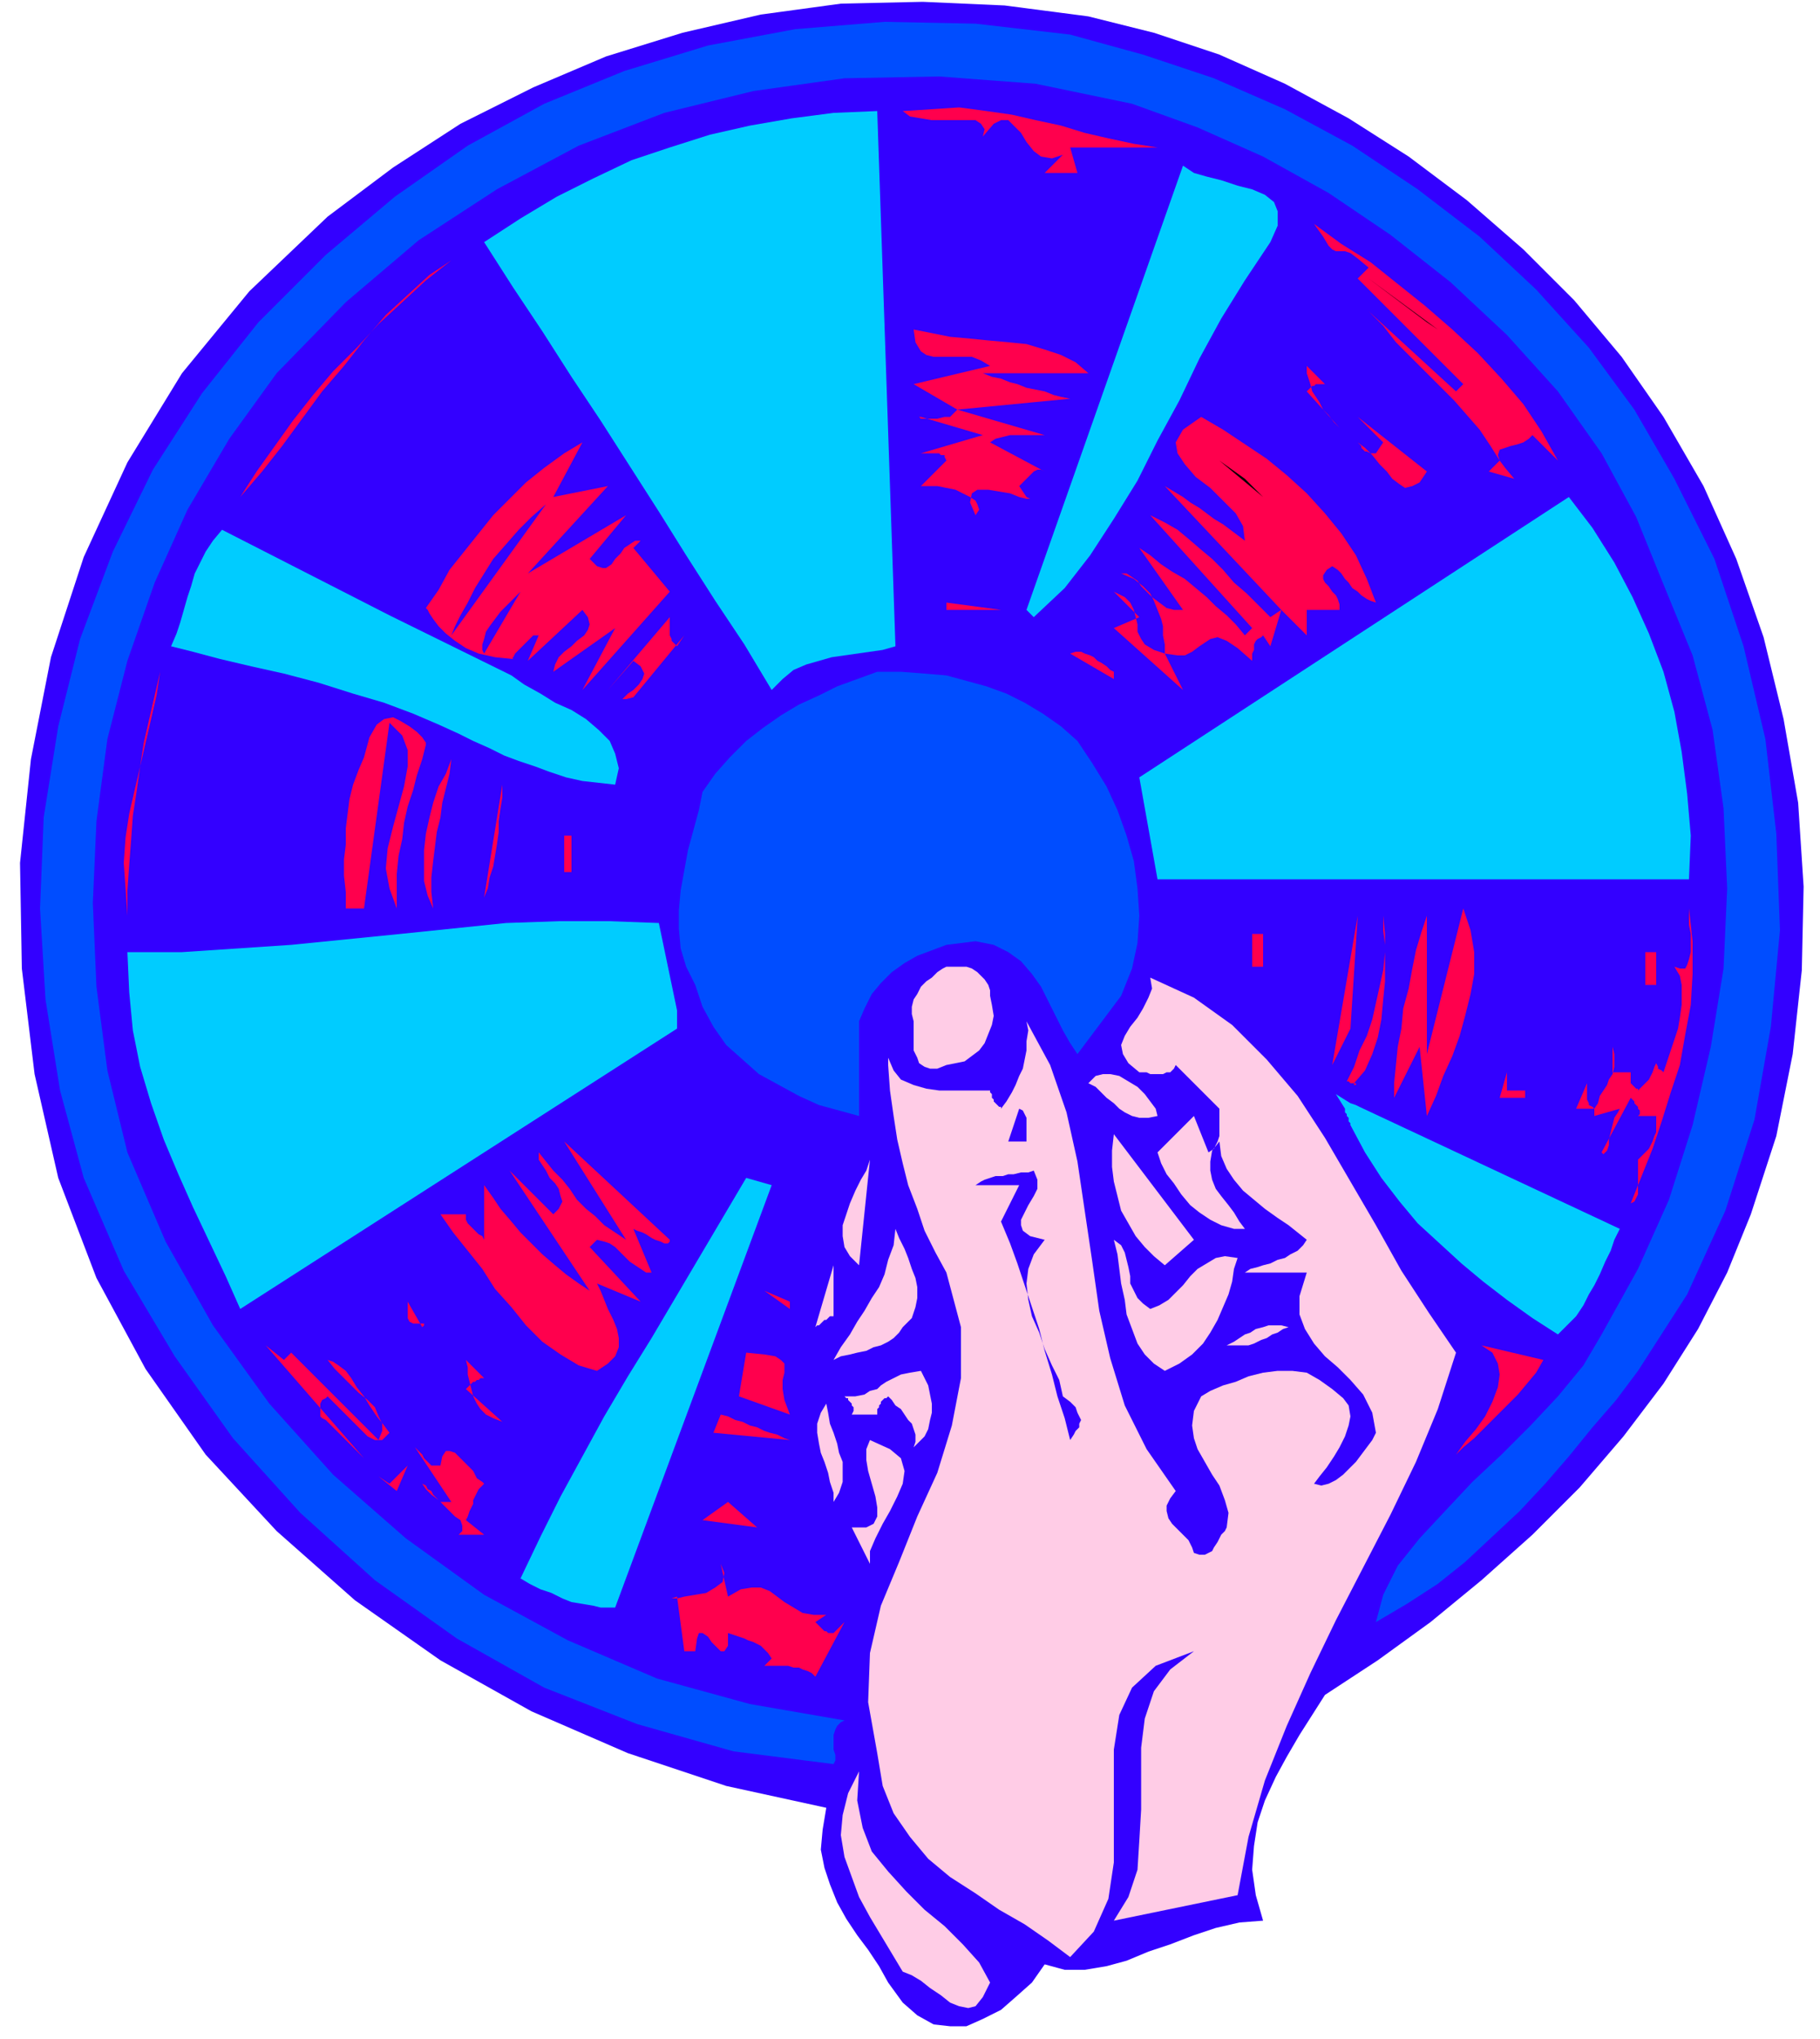 <svg xmlns="http://www.w3.org/2000/svg" width="133.333" height="149.333" fill-rule="evenodd" stroke-linecap="round" preserveAspectRatio="none" viewBox="0 0 1000 1120"><style>.pen1{stroke:none}.brush2{fill:#30f}.brush3{fill:#004dff}.brush4{fill:#0cf}.brush5{fill:#ff004d}.brush6{fill:#000}.brush7{fill:#ffcce6}</style><path fill-rule="nonzero" d="m914 229 22 38 18 40 15 43 11 45 8 46 3 46-1 46-5 46-9 45-14 43-13 32-16 31-19 30-22 29-24 28-26 26-28 25-28 23-29 21-29 19-7 11-7 11-7 12-6 11-6 13-4 12-2 13-1 13 2 14 4 14-13 1-13 3-12 4-13 5-12 4-12 5-11 3-12 2h-11l-11-3-7 10-9 8-8 7-10 5-9 4h-9l-9-1-9-5-8-7-8-11-5-9-6-9-6-8-6-9-5-9-4-10-3-9-2-10 1-11 2-12-55-12-54-18-53-23-50-28-47-33-43-38-39-42-33-47-27-50-21-55-13-57-7-58-1-58 6-57 11-56 18-55 24-52 30-49 37-45 43-41 36-27 37-24 40-20 40-17 42-13 43-10 44-6 45-1 45 2 46 6 36 9 36 12 36 16 35 19 33 21 32 24 31 27 28 28 26 31 23 33z" class="pen1 brush2"/><path fill-rule="nonzero" d="m920 263 22 44 16 48 12 51 6 52 2 53-5 53-9 51-16 50-21 46-27 42-12 16-13 15-13 16-13 15-14 15-15 14-15 14-15 12-17 11-17 10 4-15 8-16 12-15 14-15 15-16 16-15 16-16 15-16 14-17 10-17 20-36 17-38 13-41 10-43 7-43 2-44-2-44-6-43-11-41-16-39-15-37-19-35-24-34-28-31-31-29-33-26-34-23-36-20-36-16-36-13-53-11-53-4-52 1-50 7-49 12-47 18-45 24-43 28-40 34-38 39-26 36-23 39-18 40-15 43-11 43-6 45-2 45 2 46 6 46 11 45 21 49 26 46 31 43 35 39 40 35 43 31 46 25 49 21 51 14 52 9-2 1-2 2-1 2-1 3v8l1 3v3l-1 2-55-7-53-15-51-20-48-27-45-32-41-37-37-41-32-45-28-47-22-51-13-48-8-50-3-50 2-50 8-50 12-48 18-48 22-45 27-42 31-39 37-37 38-32 40-28 42-23 44-18 46-14 48-9 49-4 50 1 52 6 40 11 39 13 39 17 37 20 36 24 34 26 31 29 29 32 25 34 22 38z" class="pen1 brush3"/><path fill-rule="nonzero" d="m492 355-7 2-7 1-7 1-7 1-7 1-7 2-7 2-7 3-6 5-6 6-15-25-16-24-16-25-15-24-16-25-16-25-16-24-16-25-16-24-16-25 20-13 20-12 20-10 21-10 21-7 22-7 22-5 23-4 23-3 24-1 10 294z" class="pen1 brush4"/><path fill-rule="nonzero" d="M636 81h-48l4 14h-18l10-10-6 2-6-1-4-3-4-5-3-5-4-4-3-3h-4l-4 2-6 7 1-4-2-3-3-2h-24l-6-1-6-1-4-3 16-1 15-1 15 2 14 2 13 3 14 3 13 4 13 3 14 3 13 2zm-130 4h20-20z" class="pen1 brush5"/><path fill-rule="nonzero" d="m698 133-14 21-13 21-12 22-11 23-12 22-11 22-13 21-13 20-14 18-17 16-4-4 86-244 6 4 7 2 8 2 9 3 8 2 7 3 5 4 2 5v8l-4 9z" class="pen1 brush4"/><path fill-rule="nonzero" d="m856 253-14-14-2 2-3 2-3 1-4 1-3 1-3 1-1 3 1 3 3 4 5 6-14-4 6-6-5-8-6-9-7-8-7-8-8-8-8-8-8-8-8-8-7-9-8-8 48 44 4-4-58-58 6-6-6-5-4-3-3-1h-5l-2-1-2-2-3-5-5-7 15 11 16 10 15 12 15 12 15 13 14 13 13 14 12 14 10 15 9 16zm-724 20 9-14 10-14 10-14 11-14 11-13 13-13 12-13 13-12 13-12 14-11-12 8-12 11-12 11-12 14-11 14-12 14-11 15-11 15-11 14-12 14zm580-126 24 16-24-16z" class="pen1 brush5"/><path fill-rule="nonzero" d="m790 181-38-28 32 24 6 4z" class="pen1 brush6"/><path fill-rule="nonzero" d="M598 205h-58l5 2 5 1 5 2 4 1 5 2 5 1 5 1 5 2 4 1 5 1-62 6 48 14h1-20l-4 1-4 1-3 2 30 16-2-1h-2l-2 1-1 1-1 1-1 1-2 2-1 1-1 1-1 1 4 6 2 1h-2l-4-1-5-2-6-1-6-1h-6l-3 2-1 5 3 7 2-3-1-3-1-2-3-2-4-2-4-2-5-1-5-1h-9l14-14-1-2v-1h-2l-1-1h-10l34-10-34-10h-1l1 1h9l4-1h3l2-2 2-2-24-14 42-10-5-3-5-2h-21l-4-1-3-2-3-5-1-7 10 2 10 2 11 1 10 1 11 1 10 1 10 3 9 3 8 4 7 6zm130 6h-5l-1 1h-1l-1 1-1 1-1 1 18 20-3-3-3-4-3-3-2-4-2-3-2-3-1-4-1-3-1-3v-4l10 10zm28 120-3-1-2-1-3-2-2-2-3-2-2-3-2-2-2-3-2-2-3-2-3 2-2 3v2l1 2 2 2 2 3 2 2 1 2 1 3v3h-18v14l-14-14-6 20-4-6-1 1-2 1-1 1-1 2v3l-1 2v4l-8-7-6-4-5-2-4 1-3 2-3 2-4 3-4 2h-4l-7-1 10 20-38-34 14-6-14-14 6 3 3 3 2 4 1 4 1 4v4l2 4 2 3 5 3 6 2v-5l-1-5v-5l-1-4-2-5-2-5-2-4-4-4-5-4-7-3h3l3 2 3 2 2 3 3 3 3 3 4 3 4 3 4 1h5l-24-34 6 4 6 5 6 4 7 4 6 5 6 5 5 5 6 5 5 5 5 6 4-4-56-62 8 4 7 4 6 5 7 6 6 5 6 6 6 7 7 6 6 6 7 7 6-4-64-68 5 3 5 3 4 3 5 3 4 3 4 3 5 3 4 3 4 3 4 3-1-8-4-7-7-7-7-7-8-6-6-7-4-6-1-6 4-7 10-7 12 7 12 8 12 8 11 9 11 10 10 11 9 11 8 12 6 13 5 13zm28-72-4 6-4 2-4 1-3-2-4-3-3-4-4-4-4-5-4-4-4-3 1 1 1 1v1l1 1 1 1h1l2 1h3l4-6-14-14 38 30zM281 361v1l1-1 1-2 2-2 2-2 2-2 2-2 2-2h3l-6 14 30-28 3 4 1 4-1 3-2 3-4 3-3 3-4 3-3 3-2 4-1 4 34-24-18 34 48-54-20-24 4-4h-3l-3 2-3 2-2 3-3 3-2 3-3 2h-2l-3-1-4-4 20-24-54 32 44-48-30 6 16-30-10 6-11 8-10 8-9 9-9 9-8 10-8 10-8 10-6 11-7 10 1 1 1 2 2 3 3 4 4 4 5 4 6 4 7 3 9 2 10 1z" class="pen1 brush5"/><path fill-rule="nonzero" d="m252 403 8 4 9 4 8 4 8 3 9 3 8 3 9 3 9 2 9 1 9 1 2-9-2-8-3-7-6-6-7-6-8-5-9-4-8-5-9-5-7-5-67-33-92-47-5 6-4 6-3 6-3 6-2 7-2 6-2 7-2 7-2 6-3 7 12 3 15 4 17 4 18 4 19 5 19 6 17 5 16 6 14 6 11 5z" class="pen1 brush4"/><path fill-rule="nonzero" d="m200 416-3 7-3 8-2 8-1 8-1 8v9l-1 8v9l1 9v9h10l14-102 7 7 3 8v9l-2 11-3 11-3 11-3 12-1 11 2 11 4 11v-19l1-10 2-9 1-9 2-9 3-9 2-8 3-9 2-8v-1l-2-3-3-3-4-3-5-3-4-2-5 1-4 3-4 7-3 11z" class="pen1 brush5"/><path fill-rule="nonzero" d="m694 273-24-20 14 10 10 10z" class="pen1 brush6"/><path fill-rule="nonzero" d="M928 483H636l-10-56 236-154 13 17 12 19 10 19 9 20 8 21 6 22 4 22 3 23 2 23-1 24z" class="pen1 brush4"/><path fill-rule="nonzero" d="m248 349 2-5 3-6 4-7 4-8 5-8 5-8 7-8 7-8 7-7 8-7-52 72z" class="pen1 brush2"/><path fill-rule="nonzero" d="m694 301 24 30-24-30zm-374 10-24 34 24-34z" class="pen1 brush6"/><path fill-rule="nonzero" d="m266 359-1-2v-3l1-3 1-4 2-3 3-4 3-4 4-4 4-4 3-3-20 34z" class="pen1 brush2"/><path fill-rule="nonzero" d="M520 335v-4l30 4h-30zm-148 20 4-6-28 34-4 1h-2l1-1 2-2 3-2 3-3 2-3 1-3-2-4-4-3-14 16 34-40v10l1 2v1l2 2 1 1zm240 14v4l-24-14 3-1h3l2 1 3 1 2 1 2 2 2 1 3 2 2 2 2 1zM70 503l-1-15-1-14 1-14 2-13 3-13 3-13 3-13 3-13 3-13 2-13-3 13-3 13-3 13-2 13-2 14-2 13-1 14-1 13-1 14v14z" class="pen1 brush5"/><path fill-rule="nonzero" d="m592 407 8 12 8 13 6 13 5 14 4 14 2 15 1 15-1 15-3 14-6 15-24 32-4-6-4-7-4-8-4-8-4-8-5-7-6-7-7-5-8-4-10-2-8 1-8 1-8 3-8 3-7 4-7 5-6 6-5 6-4 8-3 7v52l-11-3-11-3-11-5-11-6-11-6-9-8-9-8-7-10-6-11-4-12-5-10-3-10-1-11v-10l1-11 2-11 2-11 3-11 3-11 2-10 7-10 8-9 9-9 9-7 10-7 10-6 11-5 10-5 11-4 11-4h13l13 1 12 1 11 3 11 3 11 4 10 5 10 6 10 7 9 8z" class="pen1 brush3"/><path fill-rule="nonzero" d="m238 499-3-7-2-8v-17l1-9 2-9 2-8 3-9 4-7 3-8-1 8-2 8-2 8-1 8-2 8-1 8-1 8-1 9v8l1 9zm24-78-10 78 10-78zm4 72 10-62v7l-1 6-1 7v6l-1 7-1 6-1 6-2 6-1 6-2 5zm44-34h4v20h-4v-20zm474 154-4-38-14 28v-8l1-10 1-10 2-10 1-11 3-11 2-11 2-10 3-10 3-9v76l20-80 4 12 2 12v12l-2 11-3 12-3 11-4 11-5 11-4 11-5 11zm112 48 2-1 1-2 1-2v-19l-4-4 4 4 2-2 2-2 2-2 1-2 1-2 1-3 1-2v-9h-10l1-1v-2l-1-1v-1l-1-1-1-1v-1l-1-1-1-1-16 30 1 1 1-1 1-1 1-3v-3l1-4 1-4 1-4 2-3 1-2-14 4v-4h-10l6-14v9l1 2v1l2 1 1 1 2-3 1-4 2-3 2-3 1-3 2-3 1-4v-7l-1-4v14h10v6l1 1 1 1 1 1h1v1l2-2 2-2 2-2 1-2 1-2 1-3 1-2v-9 9l1 2v1l2 1 1 1 2-6 2-6 2-6 2-6 1-6 1-7v-11l-1-5-3-5 3 1h3l1-2 1-3 1-4v-10l-1-5v-9l2 18v18l-1 17-3 16-3 17-5 15-5 16-5 15-6 15-6 15z" class="pen1 brush5"/><path fill-rule="nonzero" d="M372 555v10L132 719l-8-18-9-19-9-19-8-18-8-19-7-20-6-20-4-20-2-21-1-22h30l30-2 30-2 30-3 30-3 29-3 29-3 29-1h28l27 1 10 48z" class="pen1 brush4"/><path fill-rule="nonzero" d="m732 585 14-82-4 62-10 20z" class="pen1 brush5"/><path fill-rule="nonzero" d="m742 618 8 15 9 14 10 13 10 12 12 11 12 11 12 10 13 10 14 10 14 9 5-5 5-5 4-6 3-6 3-5 3-6 3-7 3-6 2-6 3-6-143-67-2-1-3-1-8-5 5 8v2l1 1v1l1 1v2l1 1v1l1 1z" class="pen1 brush4"/><path fill-rule="nonzero" d="m744 595 6-7 4-9 3-9 2-10 1-11 1-10v-20l-1-8v-8l1 10v10l-1 10-2 9-2 9-2 9-3 9-4 8-3 9-4 8h1l1 1h3v1h-1zm-12-88-14 72 14-72zm-44 6h6v18h-6v-18zm216 10h6v18h-6v-18zm-192 4-4 34 4-34z" class="pen1 brush5"/><path fill-rule="nonzero" d="m544 547 1 5 1 6-1 5-2 5-2 5-3 4-4 3-4 3-5 1-5 1-5 2h-4l-3-1-3-2-1-3-2-4v-16l-1-4v-4l1-4 2-3 2-4 3-3 3-2 3-3 3-2 2-1h11l3 1 3 2 2 2 2 2 2 3 1 3v3z" class="pen1 brush7"/><path fill-rule="nonzero" d="m800 743-10 31-12 29-14 29-15 29-15 29-14 29-13 29-12 30-9 31-6 32-68 14 8-13 5-15 1-16 1-17v-34l2-16 5-15 9-12 13-10-21 8-13 12-7 15-3 19v62l-3 20-8 18-13 14-12-9-13-9-14-8-13-9-14-9-12-10-10-12-9-13-6-15-3-18-5-28 1-27 6-26 10-24 10-25 11-24 8-26 5-26v-28l-8-30-6-11-6-12-4-12-5-13-3-12-3-13-2-13-2-14-1-14v-14 10l3 7 4 5 7 3 7 2 7 1h28v1l1 1v2l1 1v1l1 1 1 1 1 1h1v1l3-4 3-5 2-4 2-5 2-4 1-5 1-5v-5l1-6-1-5 13 24 9 26 6 27 4 27 4 27 4 28 6 26 8 26 12 24 16 23-3 4-2 4v3l1 4 2 3 3 3 3 3 3 3 2 4 1 3 3 1h3l2-1 2-1 1-2 2-3 1-2 1-2 2-2 1-2 1-8-2-7-3-8-4-6-4-7-4-7-2-6-1-7 1-8 4-8 5-3 7-3 7-2 7-3 8-2 8-1h8l8 1 7 4 7 5 6 5 3 4 1 6-1 5-2 6-3 6-3 5-4 6-4 5-3 4 4 1 4-1 4-2 4-3 3-3 4-4 3-4 3-4 3-4 2-4-2-11-5-10-7-8-7-7-7-6-6-7-5-8-3-8v-10l4-13h-34l3-2 4-1 3-1 4-1 4-2 4-1 3-2 4-2 3-3 2-3-5-4-5-4-6-4-7-5-6-5-6-5-5-6-4-6-3-7-1-8-4 5-1 6v5l1 5 2 5 3 4 4 5 3 4 3 5 3 4h-6l-7-2-6-3-6-4-5-4-5-6-4-6-4-5-3-6-2-6 20-20 8 20 3-2 1-2 1-2 1-3v-15l-24-24-1 2-2 2h-2l-2 1h-7l-2-1h-4l-6-5-3-5-1-5 2-5 3-5 4-5 3-5 3-6 2-5-1-6 24 11 21 15 19 19 17 20 15 23 14 24 14 24 14 25 15 23 15 22z" class="pen1 brush7"/><path fill-rule="nonzero" d="m636 613-5 1h-5l-4-1-4-2-3-2-3-3-4-3-3-3-3-3-4-2 4-4 4-1h4l5 1 5 3 5 3 4 4 3 4 3 4 1 4z" class="pen1 brush7"/><path fill-rule="nonzero" d="M838 599v4h-14l4-14v10h10zm-494 10 38 38-38-38z" class="pen1 brush5"/><path fill-rule="nonzero" d="M564 627h-10l6-18 2 1 1 2 1 2v13z" class="pen1 brush2"/><path fill-rule="nonzero" d="m338 619 10 14-10-14zm-14 4 28 28-28-28z" class="pen1 brush5"/><path fill-rule="nonzero" d="m640 695-6-5-5-5-5-6-4-7-4-7-2-8-2-8-1-8v-9l1-9 44 58-16 14z" class="pen1 brush7"/><path fill-rule="nonzero" d="M368 681v1l-1 1h-2l-2-1-3-1-2-1-3-2-2-1-3-1-2-1 10 24h-3l-3-2-3-2-3-2-3-3-3-3-2-2-3-2-3-1-4-1-4 4 28 30-24-10 2 4 2 5 2 5 3 6 2 5 1 5v5l-2 5-4 4-6 4-10-3-10-6-10-7-9-9-8-10-9-10-7-11-8-10-8-10-7-10h14v3l1 2 1 1 1 1 1 1 2 2 1 1 2 1 1 2v-30l5 7 4 6 6 7 5 6 6 6 6 6 7 6 6 5 7 5 6 4-44-66 24 24 3-3 2-4-1-3-1-4-2-3-3-3-2-4-2-3-2-3v-4l4 5 4 5 5 5 4 5 4 6 5 5 5 4 5 5 6 4 6 4-34-54 58 54z" class="pen1 brush5"/><path fill-rule="nonzero" d="m472 695-5-5-3-5-1-6v-6l2-6 2-6 3-7 3-6 3-5 2-6-6 58z" class="pen1 brush7"/><path fill-rule="nonzero" d="m568 643 2 5v5l-2 4-3 5-2 4-2 4v3l1 3 4 3 8 2-6 8-3 8-1 8 1 9 2 9 4 9 3 9 4 9 4 8 2 9 4 3 3 3 1 3 1 2 1 2-1 2v2l-2 2-1 2-2 3-3-12-4-12-3-12-4-13-3-12-4-12-4-12-4-12-4-11-5-12 10-20h-24l3-2 2-1 3-1 3-1h4l3-1h3l4-1h4l3-1z" class="pen1 brush2"/><path fill-rule="nonzero" d="M338 883h-8l-4-1-6-1-6-1-5-2-6-3-6-2-6-3-5-3 11-23 11-22 12-22 12-22 13-22 13-21 13-22 13-22 13-22 13-22 14 4-86 232z" class="pen1 brush4"/><path fill-rule="nonzero" d="m496 729-2 3-3 3-3 2-4 2-4 1-4 2-5 1-4 1-5 1-4 2 4-7 5-7 4-7 4-6 4-7 4-6 3-7 2-8 3-8 1-9 2 5 3 6 2 5 2 6 2 5 1 5v6l-1 5-2 6-5 5z" class="pen1 brush7"/><path fill-rule="nonzero" d="m272 681 48 48-48-48z" class="pen1 brush6"/><path fill-rule="nonzero" d="m632 719 5-2 5-3 4-4 4-4 4-5 4-4 5-3 5-3 5-1 7 1-2 6-1 7-2 7-3 7-3 7-4 7-4 6-6 6-7 5-8 4-6-4-5-5-4-6-3-8-3-8-1-8-2-9-1-8-1-8-2-8 4 3 2 4 1 4 1 4 1 5v4l2 4 2 4 3 3 4 3zm-174 4h-2l-1 1-1 1h-1l-1 1-1 1-1 1h-1l-1 1 10-34v28z" class="pen1 brush7"/><path fill-rule="nonzero" d="m434 719-14-10 14 6v4zm-202 10 1-1v-1h-6l-2-1-1-2v-9l8 14zm184 0h14-14z" class="pen1 brush5"/><path fill-rule="nonzero" d="m708 729-3 1-3 2-3 1-3 2-3 1-4 2-3 1h-12l4-2 3-2 3-2 3-1 3-2 4-1 3-1h7l4 1z" class="pen1 brush7"/><path fill-rule="nonzero" d="m160 743 48 48 2-5v-4l-2-4-2-5-4-4-5-4-4-4-5-5-4-4-4-5 3 1 3 2 4 3 3 4 3 5 4 5 3 5 4 6 4 5 3 4-2 2-2 2h-4l-2-1-2-1-2-2-2-2-2-2-2-2-14-14-1 1-2 1-1 2v7l1 1 2 1 1 1 20 20-54-62 10 8 4-4zm688 4-4 7-5 6-5 6-6 6-6 6-6 6-6 6-6 5-5 5-5 5 6-6 5-7 6-7 5-7 4-8 3-8 1-7-1-6-3-6-6-4 34 8zm-414 30-28-10 4-24 10 1 6 1 3 2 2 2v5l-1 4v5l1 6 3 8zm-168-20h-2l-1 1h-1l-1 1h-1l-1 1-1 1-1 1-1 1 20 18-5-2-4-2-3-3-2-3-2-4-1-4-1-4-1-4v-4l-1-4 10 10z" class="pen1 brush5"/><path fill-rule="nonzero" d="m506 753 2 4 2 4 1 5 1 5v5l-1 4-1 5-2 4-3 3-3 3 1-3v-4l-1-3-1-3-2-2-2-3-2-3-3-2-2-3-2-2-1 1h-1l-1 1-1 1v1l-1 1v1l-1 1v3h-14l1-2v-2l-1-1v-1l-1-1-1-1v-1h-1l-1-1h6l5-1 3-2 4-1 2-2 3-2 4-2 4-2 5-1 6-1zm-48 72v-5l-2-6-1-5-2-6-2-5-1-5-1-6v-5l2-6 3-5 1 5 1 6 2 5 2 6 1 5 2 5v11l-2 6-3 5z" class="pen1 brush7"/><path fill-rule="nonzero" d="m434 791-42-4 4-10 4 1 4 2 4 1 4 2 4 1 4 2 3 1 4 1 4 2 3 1z" class="pen1 brush5"/><path fill-rule="nonzero" d="m478 859-10-20h8l4-2 2-4v-5l-1-6-2-7-2-7-1-6v-6l2-5 11 5 6 5 2 7-1 7-3 7-4 8-4 7-4 8-3 7v7z" class="pen1 brush7"/><path fill-rule="nonzero" d="m242 805 1-5 2-3h2l3 1 3 3 4 4 3 3 2 4 3 2 1 1-1 1-2 2-1 2-1 2-1 2v2l-1 2-1 2-1 3-1 2 10 8h-14l2-2v-3l-1-3-3-2-3-3-3-3-3-3-4-3-3-3-2-3 2 1 1 2 2 1 1 2 1 1 2 2 1 1h6l-20-30 1 1 2 2 1 1 1 2 1 1 2 2 1 1h5zm-34 6 6 4 10-10-6 14-10-8zm178 24 14-10 16 14-30-4zm14 42 7-4 6-1h5l5 2 4 3 4 3 5 3 5 3 6 1h7l-6 4 1 1 1 1 1 1 1 1 1 1h1l1 1h3l6-6-16 30-2-2-2-1-3-1-2-1h-3l-3-1h-13l4-4-2-3-2-2-2-2-2-1-2-1-3-1-2-1-3-1-3-1-3-1v7l-2 3h-2l-2-2-3-3-2-3-3-2h-2l-1 3-1 7h-6l-4-30-3 1h3l4-1 6-1 6-1 5-3 4-3 1-5-2-5 4 18z" class="pen1 brush5"/><path fill-rule="nonzero" d="m544 1089-4 8-4 5-4 1-5-1-5-2-5-4-6-4-5-4-5-3-5-2-6-10-6-10-6-10-6-11-4-11-4-11-2-12 1-11 3-12 6-12-1 16 3 15 5 13 9 11 10 11 10 10 11 9 10 10 9 10 6 11z" class="pen1 brush7"/></svg>
